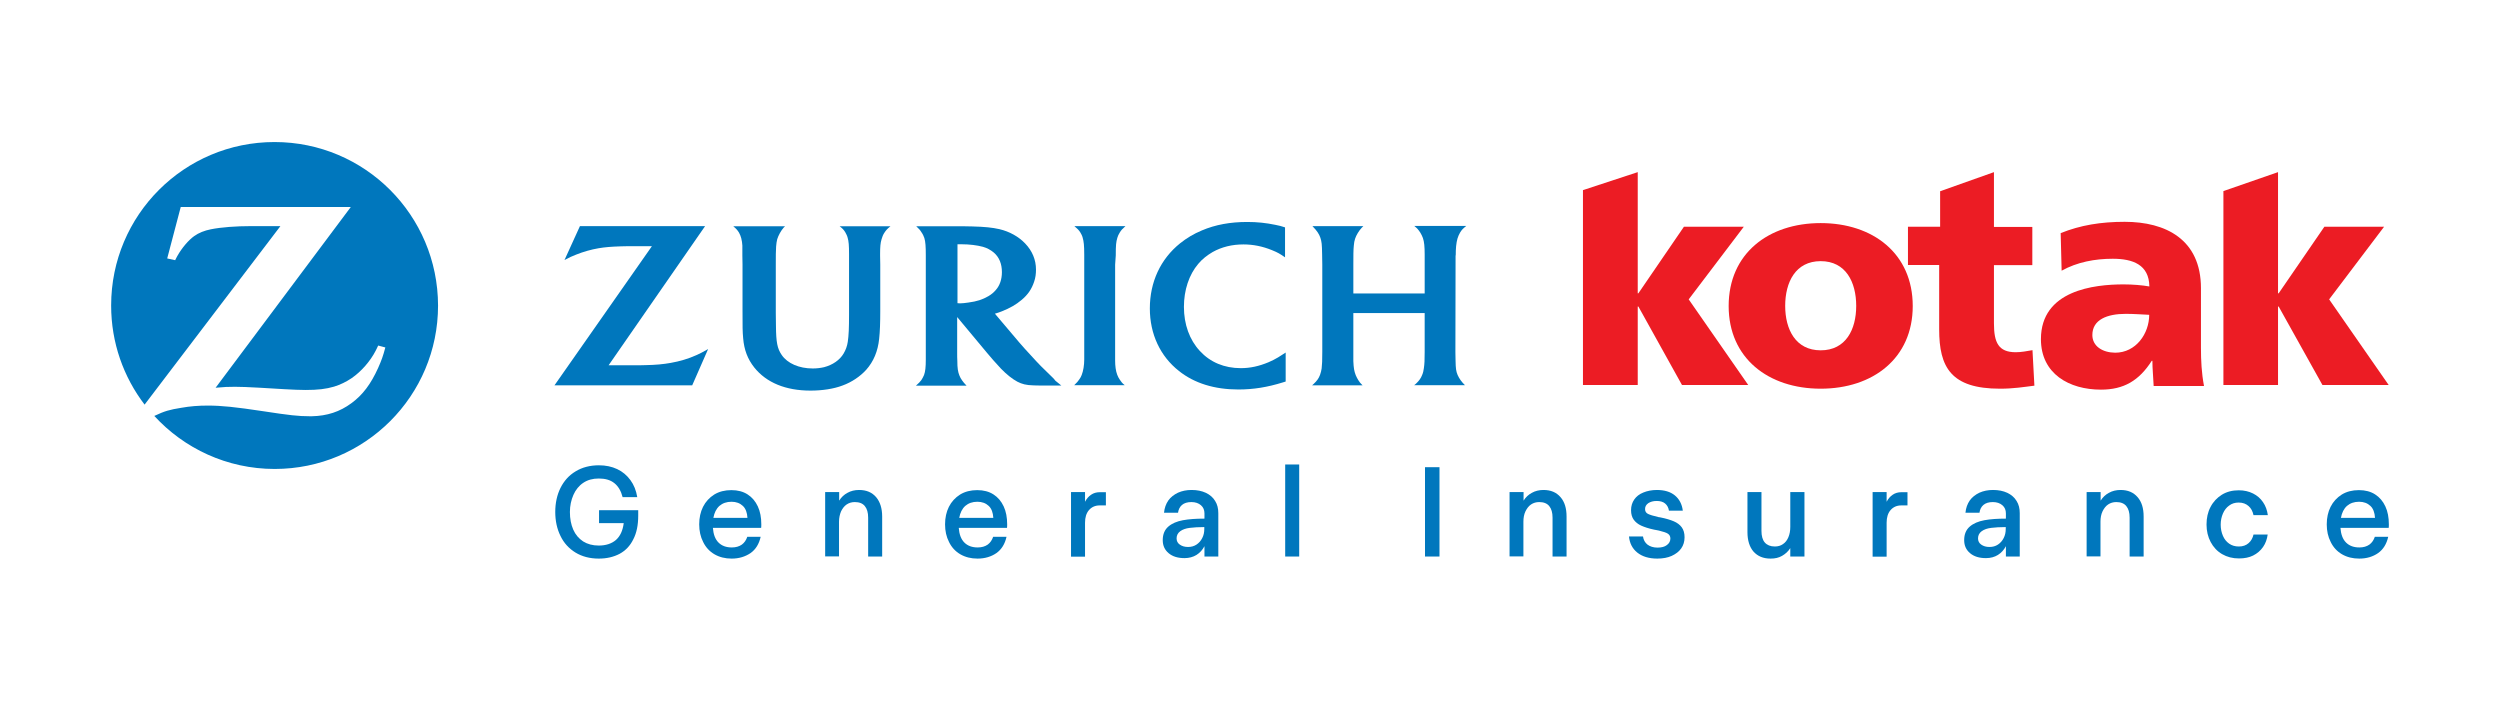 <?xml version="1.0" encoding="utf-8"?>
<!-- Generator: Adobe Illustrator 27.2.0, SVG Export Plug-In . SVG Version: 6.00 Build 0)  -->
<svg version="1.1" id="Layer_1" xmlns="http://www.w3.org/2000/svg" xmlns:xlink="http://www.w3.org/1999/xlink" x="0px" y="0px"
	 viewBox="0 0 157 44" style="enable-background:new 0 0 157 44;" xml:space="preserve">
<style type="text/css">
	.st0{fill-rule:evenodd;clip-rule:evenodd;fill:#EC1C24;}
	.st1{fill:#EC1C24;}
	.st2{fill:#0077BD;}
</style>
<g>
	<g>
		<g>
			<g>
				<path class="st0" d="M114.34,22c-1.58,0-2.23-1.32-2.23-2.79c0-1.49,0.65-2.81,2.23-2.81c1.58,0,2.23,1.32,2.23,2.81
					C116.57,20.69,115.92,22,114.34,22 M114.34,24.41c3.28,0,5.78-1.91,5.78-5.19c0-3.3-2.5-5.21-5.78-5.21
					c-3.28,0-5.78,1.91-5.78,5.21C108.56,22.5,111.06,24.41,114.34,24.41z"/>
				<path class="st1" d="M119.81,16.64h1.97v4.05c0,2.37,0.74,3.72,3.82,3.72c0.86,0,1.51-0.11,2.16-0.19l-0.12-2.23
					c-0.34,0.06-0.71,0.13-1.05,0.13c-1.09,0-1.37-0.61-1.37-1.81v-3.66h2.41v-2.4h-2.41l0-3.44l-3.38,1.2v2.23h-2.02V16.64z"/>
				<polygon class="st1" points="139.63,24.18 143.06,24.18 143.06,19.25 143.1,19.25 145.85,24.18 150.01,24.18 146.27,18.8 
					149.72,14.24 145.97,14.24 143.1,18.42 143.06,18.42 143.06,10.81 139.63,12 				"/>
				<polygon class="st1" points="99.41,24.18 102.85,24.18 102.85,19.25 102.89,19.25 105.63,24.18 109.79,24.18 106.05,18.8 
					109.51,14.24 105.75,14.24 102.89,18.42 102.85,18.42 102.85,10.81 99.41,11.94 				"/>
				<path class="st0" d="M131.4,21.04c0-0.97,0.93-1.33,2.1-1.33c0.52,0,1.02,0.04,1.47,0.06c0,1.18-0.83,2.38-2.14,2.38
					C132.02,22.14,131.4,21.73,131.4,21.04 M138.41,24.23c-0.15-0.79-0.19-1.58-0.19-2.38V18.1c0-3.07-2.22-4.17-4.79-4.17
					c-1.49,0-2.78,0.21-4.02,0.71l0.06,2.36c0.97-0.54,2.09-0.75,3.21-0.75c1.26,0,2.28,0.37,2.3,1.74
					c-0.44-0.08-1.06-0.13-1.62-0.13c-1.85,0-5.19,0.37-5.19,3.44c0,2.18,1.78,3.17,3.77,3.17c1.43,0,2.39-0.56,3.19-1.81h0.04
					c0,0.52,0.06,1.04,0.08,1.58H138.41z"/>
			</g>
			<path class="st2" d="M70.07,16.05c0-0.67,0.02-0.85,0.1-1.12c0.03-0.11,0.08-0.21,0.14-0.31c0.1-0.17,0.18-0.25,0.37-0.42h-3.21
				c0.21,0.18,0.28,0.25,0.37,0.39c0.06,0.1,0.12,0.21,0.15,0.33c0.07,0.24,0.1,0.48,0.1,1.08c0,0.3,0,0.51,0,0.6v5.98
				c0,0.35-0.06,0.72-0.16,0.97c-0.04,0.1-0.09,0.2-0.16,0.29c-0.07,0.11-0.13,0.17-0.31,0.35h3.17c-0.16-0.13-0.21-0.2-0.31-0.35
				c-0.07-0.1-0.12-0.2-0.16-0.31c-0.09-0.23-0.13-0.56-0.13-0.88v-6.03L70.07,16.05z"/>
			<path class="st2" d="M91.42,16.04c0-0.44,0.03-0.78,0.11-1.06c0.04-0.13,0.09-0.25,0.16-0.37c0.1-0.17,0.18-0.25,0.39-0.42h-3.26
				c0.19,0.16,0.25,0.23,0.37,0.41c0.07,0.12,0.13,0.23,0.17,0.35c0.08,0.24,0.11,0.53,0.11,1.05v2.43h-4.48v-1.82
				c0-0.55,0-0.91,0.03-1.19c0.01-0.16,0.04-0.31,0.08-0.43c0.07-0.22,0.25-0.51,0.41-0.68c0.02-0.02,0.06-0.06,0.11-0.11h-3.2
				c0.19,0.2,0.24,0.26,0.33,0.39c0.07,0.1,0.13,0.22,0.17,0.34c0.08,0.25,0.1,0.39,0.11,1.06l0.01,0.63v5.47
				c0,0.55-0.01,0.8-0.04,1.05c-0.02,0.13-0.05,0.26-0.1,0.4c-0.08,0.22-0.2,0.38-0.39,0.56c-0.02,0.02-0.06,0.05-0.11,0.1h3.17
				c-0.14-0.14-0.19-0.2-0.27-0.33c-0.06-0.09-0.11-0.2-0.16-0.31c-0.1-0.26-0.13-0.45-0.15-0.88c0-0.21,0-0.41,0-0.6v-2.42h4.48
				v2.44c0,0.54-0.01,0.74-0.05,1.02c-0.02,0.15-0.05,0.3-0.11,0.43c-0.07,0.19-0.19,0.36-0.36,0.52c-0.03,0.03-0.07,0.07-0.14,0.12
				h3.19c-0.13-0.13-0.18-0.19-0.27-0.31c-0.08-0.11-0.14-0.22-0.19-0.33c-0.1-0.24-0.12-0.41-0.13-0.9
				c-0.01-0.29-0.01-0.46-0.01-0.52l0.01-5.5V16.04z"/>
			<path class="st2" d="M65.89,23.5c-0.35-0.33-0.67-0.65-1.13-1.16c-0.3-0.32-0.54-0.59-0.73-0.81l-1.55-1.83
				c0.19-0.06,0.27-0.08,0.44-0.15c0.5-0.2,0.89-0.42,1.23-0.71c0.4-0.33,0.64-0.69,0.79-1.14c0.09-0.25,0.12-0.51,0.12-0.77
				c0-0.61-0.23-1.17-0.68-1.64c-0.41-0.43-0.98-0.75-1.62-0.9c-0.45-0.1-0.91-0.15-1.71-0.17c-0.3-0.01-0.61-0.01-0.93-0.01h-2.58
				c0.17,0.16,0.24,0.23,0.33,0.38c0.08,0.11,0.14,0.24,0.18,0.36c0.07,0.23,0.09,0.54,0.09,1.07v6.56c0,0.47-0.03,0.75-0.11,0.97
				c-0.05,0.11-0.1,0.22-0.17,0.32c-0.09,0.12-0.15,0.18-0.34,0.35h3.18c-0.14-0.15-0.19-0.2-0.28-0.33
				c-0.07-0.1-0.13-0.2-0.17-0.31c-0.09-0.22-0.13-0.46-0.13-0.92c-0.01-0.15-0.01-0.32-0.01-0.5v-2.25l1.85,2.22
				c0.09,0.11,0.23,0.27,0.41,0.48c0.22,0.24,0.38,0.42,0.49,0.54c0.36,0.37,0.7,0.64,1.03,0.82c0.29,0.15,0.56,0.22,0.99,0.23
				c0.16,0.01,0.34,0.01,0.52,0.01h1.25c-0.17-0.13-0.24-0.19-0.37-0.3C66.18,23.77,66.03,23.64,65.89,23.5z M62.07,18.6
				c-0.36,0.21-0.72,0.33-1.26,0.4c-0.2,0.03-0.38,0.05-0.52,0.05c-0.05,0-0.09,0-0.16-0.01v-3.7c0.13,0,0.18,0,0.26,0
				c0.49,0,0.97,0.06,1.34,0.16c0.25,0.07,0.49,0.2,0.68,0.36c0.34,0.29,0.51,0.71,0.51,1.23c0,0.45-0.13,0.84-0.39,1.13
				C62.41,18.36,62.26,18.49,62.07,18.6z"/>
			<path class="st2" d="M79.66,22.75c-0.6,0.25-1.15,0.37-1.74,0.37c-1.03,0-1.92-0.37-2.57-1.08c-0.65-0.7-1-1.67-1-2.77
				c0-1.05,0.32-2.02,0.9-2.7c0.25-0.3,0.56-0.54,0.9-0.74c0.57-0.32,1.22-0.48,1.94-0.48c0.61,0,1.2,0.12,1.79,0.36
				c0.37,0.15,0.5,0.23,0.82,0.45v-1.88c-0.25-0.08-0.34-0.11-0.61-0.16c-0.58-0.12-1.13-0.18-1.76-0.18c-1.07,0-2,0.17-2.85,0.53
				c-0.51,0.21-0.97,0.49-1.37,0.81c-1.23,0.99-1.9,2.43-1.9,4.09c0,1.61,0.65,3,1.83,3.93c0.97,0.77,2.23,1.16,3.73,1.16
				c0.94,0,1.82-0.14,2.81-0.45c0.04-0.01,0.09-0.03,0.16-0.05v-1.82c-0.24,0.16-0.32,0.21-0.47,0.3
				C80.08,22.55,79.88,22.66,79.66,22.75z"/>
			<path class="st2" d="M53.08,14.58c0.06,0.11,0.12,0.22,0.15,0.34c0.07,0.24,0.09,0.48,0.09,1.05v3.8c0,0.82-0.02,1.3-0.08,1.7
				c-0.04,0.27-0.13,0.51-0.26,0.73c-0.24,0.41-0.69,0.72-1.23,0.86c-0.22,0.05-0.45,0.08-0.71,0.08c-0.86,0-1.59-0.32-1.95-0.85
				c-0.28-0.41-0.35-0.8-0.36-1.82l-0.01-0.82v-3.01c0-0.58,0-0.86,0.02-1.16c0.01-0.18,0.04-0.33,0.07-0.46
				c0.07-0.23,0.24-0.54,0.4-0.72c0.02-0.02,0.05-0.05,0.09-0.09h-3.25c0.2,0.17,0.26,0.24,0.36,0.4c0.06,0.11,0.11,0.23,0.14,0.35
				c0.04,0.15,0.06,0.31,0.07,0.46c0,0.1,0,0.31,0,0.62l0.01,0.58v2.86c0,1.06,0,1.33,0.04,1.76c0.06,0.73,0.28,1.31,0.7,1.84
				c0.76,0.95,1.97,1.45,3.53,1.45c0.74,0,1.46-0.11,2.01-0.32c0.58-0.21,1.11-0.57,1.49-0.99c0.46-0.52,0.73-1.16,0.81-1.94
				c0.05-0.46,0.07-1,0.07-1.78v-2.88l-0.01-0.57v-0.11c0-0.43,0.02-0.68,0.09-0.91c0.04-0.14,0.09-0.28,0.17-0.4
				c0.11-0.17,0.18-0.25,0.39-0.42h-3.19C52.91,14.35,52.98,14.42,53.08,14.58z"/>
			<path class="st2" d="M42.12,22.79c-0.44,0.08-0.95,0.13-1.57,0.14c-0.21,0.01-0.47,0.01-0.8,0.01h-1.53l6.06-8.74h-7.86
				l-0.97,2.13c0.32-0.17,0.45-0.23,0.73-0.34c0.45-0.18,0.94-0.32,1.41-0.4c0.41-0.07,0.79-0.1,1.41-0.12
				c0.28-0.01,0.54-0.01,0.78-0.01h1.16l-6.12,8.74h8.65l1-2.28c-0.35,0.2-0.47,0.26-0.73,0.38C43.23,22.53,42.69,22.69,42.12,22.79
				z"/>
		</g>
		<path class="st2" d="M17.24,8.92c-5.67,0-10.26,4.59-10.26,10.26v0.01c0,2.34,0.78,4.49,2.1,6.22l8.53-11.21l-0.92,0l-0.91,0
			c-0.97,0-1.89,0.07-2.54,0.2c-0.4,0.08-0.76,0.22-1.05,0.43c-0.34,0.24-0.77,0.74-1.05,1.24c-0.03,0.06-0.08,0.14-0.14,0.27
			l-0.5-0.11L11.35,13h10.68l-8.49,11.35c0.55-0.05,0.77-0.06,1.22-0.06c0.34,0,0.87,0.02,1.57,0.06l1.51,0.09
			c0.54,0.03,1,0.05,1.35,0.05c0.78,0,1.28-0.06,1.79-0.21c0.39-0.12,0.76-0.3,1.1-0.53c0.6-0.41,1.18-1.07,1.52-1.74
			c0.03-0.07,0.09-0.17,0.15-0.31l0.45,0.12c-0.15,0.56-0.23,0.78-0.45,1.28c-0.46,1.02-0.97,1.7-1.68,2.22
			c-0.73,0.54-1.53,0.8-2.48,0.82l-0.15,0c-0.7,0-1.25-0.06-2.94-0.32c-1.72-0.26-2.59-0.35-3.45-0.35c-0.58,0-1.11,0.04-1.67,0.14
			c-0.74,0.12-1.03,0.2-1.69,0.51c1.87,2.04,4.57,3.33,7.56,3.33c5.67,0,10.26-4.59,10.26-10.26C27.5,13.51,22.91,8.92,17.24,8.92z"
			/>
		<path class="st2" d="M37.6,35.08c-0.56,0-1.05-0.13-1.46-0.38c-0.41-0.25-0.73-0.6-0.94-1.04c-0.22-0.44-0.33-0.95-0.33-1.51
			c0-0.56,0.11-1.07,0.33-1.51c0.22-0.44,0.53-0.79,0.95-1.04c0.41-0.25,0.9-0.38,1.46-0.38c0.43,0,0.81,0.08,1.15,0.24
			c0.34,0.16,0.61,0.39,0.83,0.69c0.22,0.3,0.36,0.65,0.43,1.07h-0.92c-0.1-0.39-0.27-0.68-0.52-0.88c-0.25-0.2-0.57-0.29-0.98-0.29
			c-0.38,0-0.7,0.09-0.97,0.27c-0.27,0.18-0.48,0.44-0.62,0.76c-0.14,0.32-0.22,0.68-0.22,1.07c0,0.42,0.07,0.79,0.21,1.11
			c0.14,0.32,0.35,0.56,0.62,0.74c0.27,0.17,0.6,0.26,0.98,0.26c0.45,0,0.81-0.12,1.08-0.35c0.27-0.24,0.43-0.59,0.49-1.06h-1.55
			v-0.81h2.46v0.34c0,0.59-0.1,1.09-0.31,1.49c-0.2,0.41-0.49,0.71-0.86,0.91C38.53,34.98,38.1,35.08,37.6,35.08z"/>
		<path class="st2" d="M45.95,35.08c-0.41,0-0.77-0.09-1.08-0.27c-0.31-0.18-0.55-0.44-0.71-0.77c-0.17-0.33-0.25-0.7-0.25-1.11
			c0-0.41,0.08-0.78,0.24-1.1c0.16-0.32,0.4-0.58,0.7-0.77c0.31-0.19,0.67-0.28,1.08-0.28c0.4,0,0.74,0.09,1.02,0.27
			s0.49,0.43,0.64,0.75c0.15,0.32,0.22,0.7,0.22,1.13c0,0.08,0,0.15-0.01,0.22h-3.03c0.03,0.4,0.14,0.71,0.35,0.92
			c0.21,0.21,0.49,0.31,0.84,0.31c0.25,0,0.46-0.06,0.63-0.18c0.16-0.12,0.27-0.28,0.34-0.49h0.84c-0.1,0.45-0.31,0.79-0.63,1.02
			C46.8,34.96,46.41,35.08,45.95,35.08z M46.94,32.52c-0.02-0.33-0.11-0.58-0.29-0.75c-0.18-0.17-0.42-0.26-0.71-0.26
			c-0.31,0-0.56,0.09-0.76,0.26c-0.2,0.18-0.32,0.43-0.38,0.75H46.94z"/>
		<path class="st2" d="M51.82,34.95V30.9h0.88v0.54c0.13-0.21,0.31-0.38,0.52-0.49c0.21-0.12,0.46-0.18,0.73-0.18
			c0.46,0,0.81,0.15,1.07,0.45c0.25,0.3,0.38,0.7,0.38,1.22v2.51h-0.88v-2.44c0-0.32-0.07-0.56-0.21-0.73
			c-0.14-0.17-0.35-0.25-0.63-0.25c-0.19,0-0.36,0.05-0.51,0.15c-0.15,0.1-0.26,0.25-0.35,0.43c-0.08,0.19-0.13,0.41-0.13,0.65v2.18
			H51.82z"/>
		<path class="st2" d="M61.39,35.08c-0.41,0-0.77-0.09-1.08-0.27c-0.31-0.18-0.55-0.44-0.71-0.77c-0.17-0.33-0.25-0.7-0.25-1.11
			c0-0.41,0.08-0.78,0.24-1.1c0.16-0.32,0.4-0.58,0.7-0.77c0.31-0.19,0.67-0.28,1.08-0.28c0.4,0,0.74,0.09,1.02,0.27
			s0.49,0.43,0.64,0.75c0.15,0.32,0.22,0.7,0.22,1.13c0,0.08,0,0.15-0.01,0.22h-3.03c0.03,0.4,0.14,0.71,0.35,0.92
			c0.21,0.21,0.49,0.31,0.84,0.31c0.25,0,0.46-0.06,0.63-0.18c0.16-0.12,0.27-0.28,0.34-0.49h0.84c-0.1,0.45-0.31,0.79-0.63,1.02
			C62.25,34.96,61.85,35.08,61.39,35.08z M62.38,32.52c-0.02-0.33-0.11-0.58-0.29-0.75c-0.18-0.17-0.42-0.26-0.71-0.26
			c-0.31,0-0.56,0.09-0.76,0.26c-0.2,0.18-0.32,0.43-0.38,0.75H62.38z"/>
		<path class="st2" d="M67.26,34.95V30.9h0.88v0.61c0.1-0.19,0.22-0.33,0.38-0.44c0.16-0.11,0.34-0.16,0.55-0.16h0.38v0.83h-0.39
			c-0.28,0-0.5,0.1-0.67,0.29c-0.17,0.2-0.25,0.46-0.25,0.8v2.13H67.26z"/>
		<path class="st2" d="M74.39,35.05c-0.42,0-0.75-0.1-1-0.31c-0.25-0.21-0.37-0.48-0.37-0.82c0-0.37,0.12-0.65,0.35-0.85
			c0.23-0.2,0.54-0.33,0.92-0.4c0.38-0.07,0.83-0.1,1.35-0.1v-0.33c0-0.21-0.07-0.38-0.22-0.51c-0.15-0.13-0.35-0.2-0.6-0.2
			c-0.25,0-0.45,0.06-0.59,0.18c-0.14,0.12-0.22,0.28-0.25,0.49H73.1c0.03-0.3,0.12-0.55,0.27-0.77c0.15-0.21,0.36-0.37,0.61-0.49
			c0.25-0.11,0.53-0.17,0.85-0.17c0.35,0,0.64,0.06,0.9,0.18c0.25,0.12,0.45,0.29,0.58,0.51c0.14,0.22,0.2,0.47,0.2,0.77v2.72h-0.87
			V34.3c-0.12,0.23-0.28,0.41-0.5,0.55C74.93,34.98,74.67,35.05,74.39,35.05z M74.61,34.35c0.2,0,0.38-0.05,0.53-0.15
			c0.15-0.1,0.27-0.23,0.36-0.41c0.09-0.17,0.13-0.36,0.13-0.58V33.1c-0.36,0-0.67,0.02-0.91,0.05c-0.25,0.03-0.45,0.1-0.6,0.21
			c-0.15,0.11-0.23,0.26-0.23,0.45c0,0.17,0.07,0.3,0.2,0.39C74.23,34.3,74.4,34.35,74.61,34.35z"/>
		<path class="st2" d="M80.71,34.95v-5.78h0.88v5.78H80.71z"/>
		<path class="st2" d="M89.49,34.95v-5.61h0.91v5.61H89.49z"/>
		<path class="st2" d="M94.8,34.95V30.9h0.88v0.54c0.13-0.21,0.31-0.38,0.52-0.49c0.21-0.12,0.46-0.18,0.73-0.18
			c0.46,0,0.81,0.15,1.07,0.45c0.26,0.3,0.38,0.7,0.38,1.22v2.51H97.5v-2.44c0-0.32-0.07-0.56-0.21-0.73
			c-0.14-0.17-0.35-0.25-0.63-0.25c-0.19,0-0.36,0.05-0.51,0.15c-0.15,0.1-0.26,0.25-0.35,0.43c-0.09,0.19-0.13,0.41-0.13,0.65v2.18
			H94.8z"/>
		<path class="st2" d="M104.08,35.08c-0.53,0-0.95-0.13-1.26-0.38c-0.31-0.25-0.48-0.59-0.52-1.01h0.88
			c0.03,0.22,0.13,0.39,0.28,0.51c0.16,0.12,0.37,0.19,0.63,0.19c0.25,0,0.45-0.05,0.59-0.16c0.15-0.11,0.22-0.25,0.22-0.41
			c0-0.13-0.05-0.23-0.15-0.3c-0.1-0.07-0.29-0.13-0.57-0.2c-0.05-0.01-0.1-0.02-0.15-0.03s-0.1-0.02-0.16-0.03
			c-0.33-0.07-0.6-0.16-0.8-0.25c-0.2-0.09-0.36-0.22-0.47-0.37s-0.17-0.35-0.17-0.6c0-0.26,0.07-0.48,0.2-0.67
			c0.13-0.19,0.32-0.34,0.57-0.44c0.24-0.1,0.53-0.16,0.85-0.16c0.47,0,0.85,0.11,1.13,0.34c0.28,0.23,0.45,0.55,0.5,0.96h-0.87
			c-0.03-0.19-0.11-0.34-0.24-0.45c-0.13-0.11-0.31-0.16-0.53-0.16c-0.22,0-0.39,0.05-0.53,0.14c-0.14,0.1-0.2,0.22-0.2,0.37
			c0,0.14,0.06,0.24,0.18,0.3c0.12,0.06,0.34,0.13,0.65,0.2c0.02,0.01,0.04,0.01,0.06,0.01c0.02,0,0.04,0.01,0.06,0.01
			c0.36,0.07,0.65,0.16,0.86,0.25c0.21,0.09,0.38,0.22,0.49,0.37c0.12,0.16,0.18,0.37,0.18,0.63c0,0.27-0.07,0.5-0.21,0.7
			c-0.14,0.2-0.34,0.35-0.6,0.47C104.74,35.02,104.43,35.08,104.08,35.08z"/>
		<path class="st2" d="M111.19,35.08c-0.46,0-0.81-0.15-1.07-0.44c-0.25-0.29-0.38-0.7-0.38-1.22V30.9h0.88v2.44
			c0,0.32,0.07,0.57,0.21,0.73c0.14,0.16,0.35,0.25,0.63,0.25c0.2,0,0.37-0.05,0.51-0.15c0.15-0.1,0.26-0.24,0.34-0.43
			c0.08-0.19,0.12-0.4,0.12-0.65V30.9h0.89v4.05h-0.89v-0.53c-0.13,0.21-0.31,0.37-0.52,0.49S111.47,35.08,111.19,35.08z"/>
		<path class="st2" d="M117.6,34.95V30.9h0.88v0.61c0.1-0.19,0.22-0.33,0.38-0.44c0.16-0.11,0.34-0.16,0.55-0.16h0.38v0.83h-0.39
			c-0.28,0-0.5,0.1-0.67,0.29c-0.17,0.2-0.25,0.46-0.25,0.8v2.13H117.6z"/>
		<path class="st2" d="M124.72,35.05c-0.42,0-0.75-0.1-1-0.31c-0.25-0.21-0.37-0.48-0.37-0.82c0-0.37,0.12-0.65,0.35-0.85
			c0.23-0.2,0.54-0.33,0.92-0.4c0.38-0.07,0.83-0.1,1.35-0.1v-0.33c0-0.21-0.07-0.38-0.22-0.51c-0.15-0.13-0.35-0.2-0.6-0.2
			c-0.25,0-0.45,0.06-0.59,0.18c-0.14,0.12-0.22,0.28-0.25,0.49h-0.88c0.03-0.3,0.12-0.55,0.27-0.77c0.15-0.21,0.36-0.37,0.61-0.49
			c0.25-0.11,0.53-0.17,0.85-0.17c0.35,0,0.64,0.06,0.9,0.18c0.25,0.12,0.45,0.29,0.58,0.51c0.14,0.22,0.2,0.47,0.2,0.77v2.72h-0.87
			V34.3c-0.12,0.23-0.28,0.41-0.5,0.55C125.26,34.98,125.01,35.05,124.72,35.05z M124.94,34.35c0.2,0,0.38-0.05,0.53-0.15
			c0.15-0.1,0.27-0.23,0.36-0.41c0.09-0.17,0.13-0.36,0.13-0.58V33.1c-0.36,0-0.67,0.02-0.91,0.05c-0.25,0.03-0.45,0.1-0.6,0.21
			c-0.15,0.11-0.23,0.26-0.23,0.45c0,0.17,0.07,0.3,0.2,0.39C124.56,34.3,124.73,34.35,124.94,34.35z"/>
		<path class="st2" d="M131.04,34.95V30.9h0.88v0.54c0.13-0.21,0.31-0.38,0.52-0.49c0.21-0.12,0.46-0.18,0.73-0.18
			c0.46,0,0.81,0.15,1.07,0.45c0.26,0.3,0.38,0.7,0.38,1.22v2.51h-0.88v-2.44c0-0.32-0.07-0.56-0.21-0.73
			c-0.14-0.17-0.35-0.25-0.63-0.25c-0.19,0-0.36,0.05-0.51,0.15c-0.15,0.1-0.26,0.25-0.35,0.43c-0.09,0.19-0.13,0.41-0.13,0.65v2.18
			H131.04z"/>
		<path class="st2" d="M140.61,35.07c-0.4,0-0.75-0.09-1.06-0.27c-0.31-0.18-0.55-0.44-0.72-0.76c-0.17-0.32-0.26-0.69-0.26-1.1
			c0-0.41,0.08-0.78,0.25-1.1c0.17-0.33,0.41-0.58,0.71-0.77c0.31-0.19,0.66-0.28,1.07-0.28c0.33,0,0.63,0.07,0.89,0.2
			c0.26,0.13,0.47,0.31,0.63,0.55c0.16,0.23,0.26,0.51,0.3,0.81h-0.9c-0.05-0.24-0.15-0.43-0.31-0.57
			c-0.16-0.14-0.36-0.22-0.62-0.22c-0.23,0-0.43,0.06-0.6,0.19c-0.17,0.12-0.3,0.29-0.39,0.5c-0.09,0.21-0.14,0.44-0.14,0.7
			c0,0.26,0.05,0.49,0.14,0.7c0.09,0.21,0.22,0.37,0.39,0.49c0.17,0.12,0.37,0.18,0.61,0.18c0.25,0,0.45-0.07,0.61-0.21
			c0.16-0.14,0.26-0.32,0.31-0.54h0.89c-0.04,0.29-0.13,0.55-0.29,0.78c-0.16,0.23-0.37,0.41-0.63,0.54
			C141.25,35.01,140.95,35.07,140.61,35.07z"/>
		<path class="st2" d="M148.16,35.08c-0.41,0-0.77-0.09-1.08-0.27c-0.31-0.18-0.55-0.44-0.71-0.77c-0.17-0.33-0.25-0.7-0.25-1.11
			c0-0.41,0.08-0.78,0.24-1.1c0.16-0.32,0.4-0.58,0.7-0.77c0.31-0.19,0.67-0.28,1.08-0.28c0.4,0,0.74,0.09,1.02,0.27
			c0.28,0.18,0.49,0.43,0.64,0.75c0.15,0.32,0.22,0.7,0.22,1.13c0,0.08,0,0.15-0.01,0.22h-3.03c0.03,0.4,0.14,0.71,0.35,0.92
			c0.21,0.21,0.49,0.31,0.84,0.31c0.25,0,0.46-0.06,0.63-0.18c0.16-0.12,0.27-0.28,0.34-0.49h0.84c-0.1,0.45-0.31,0.79-0.63,1.02
			C149.02,34.96,148.63,35.08,148.16,35.08z M149.15,32.52c-0.02-0.33-0.11-0.58-0.29-0.75c-0.18-0.17-0.42-0.26-0.71-0.26
			c-0.31,0-0.56,0.09-0.76,0.26c-0.2,0.18-0.32,0.43-0.38,0.75H149.15z"/>
	</g>
</g>
</svg>
